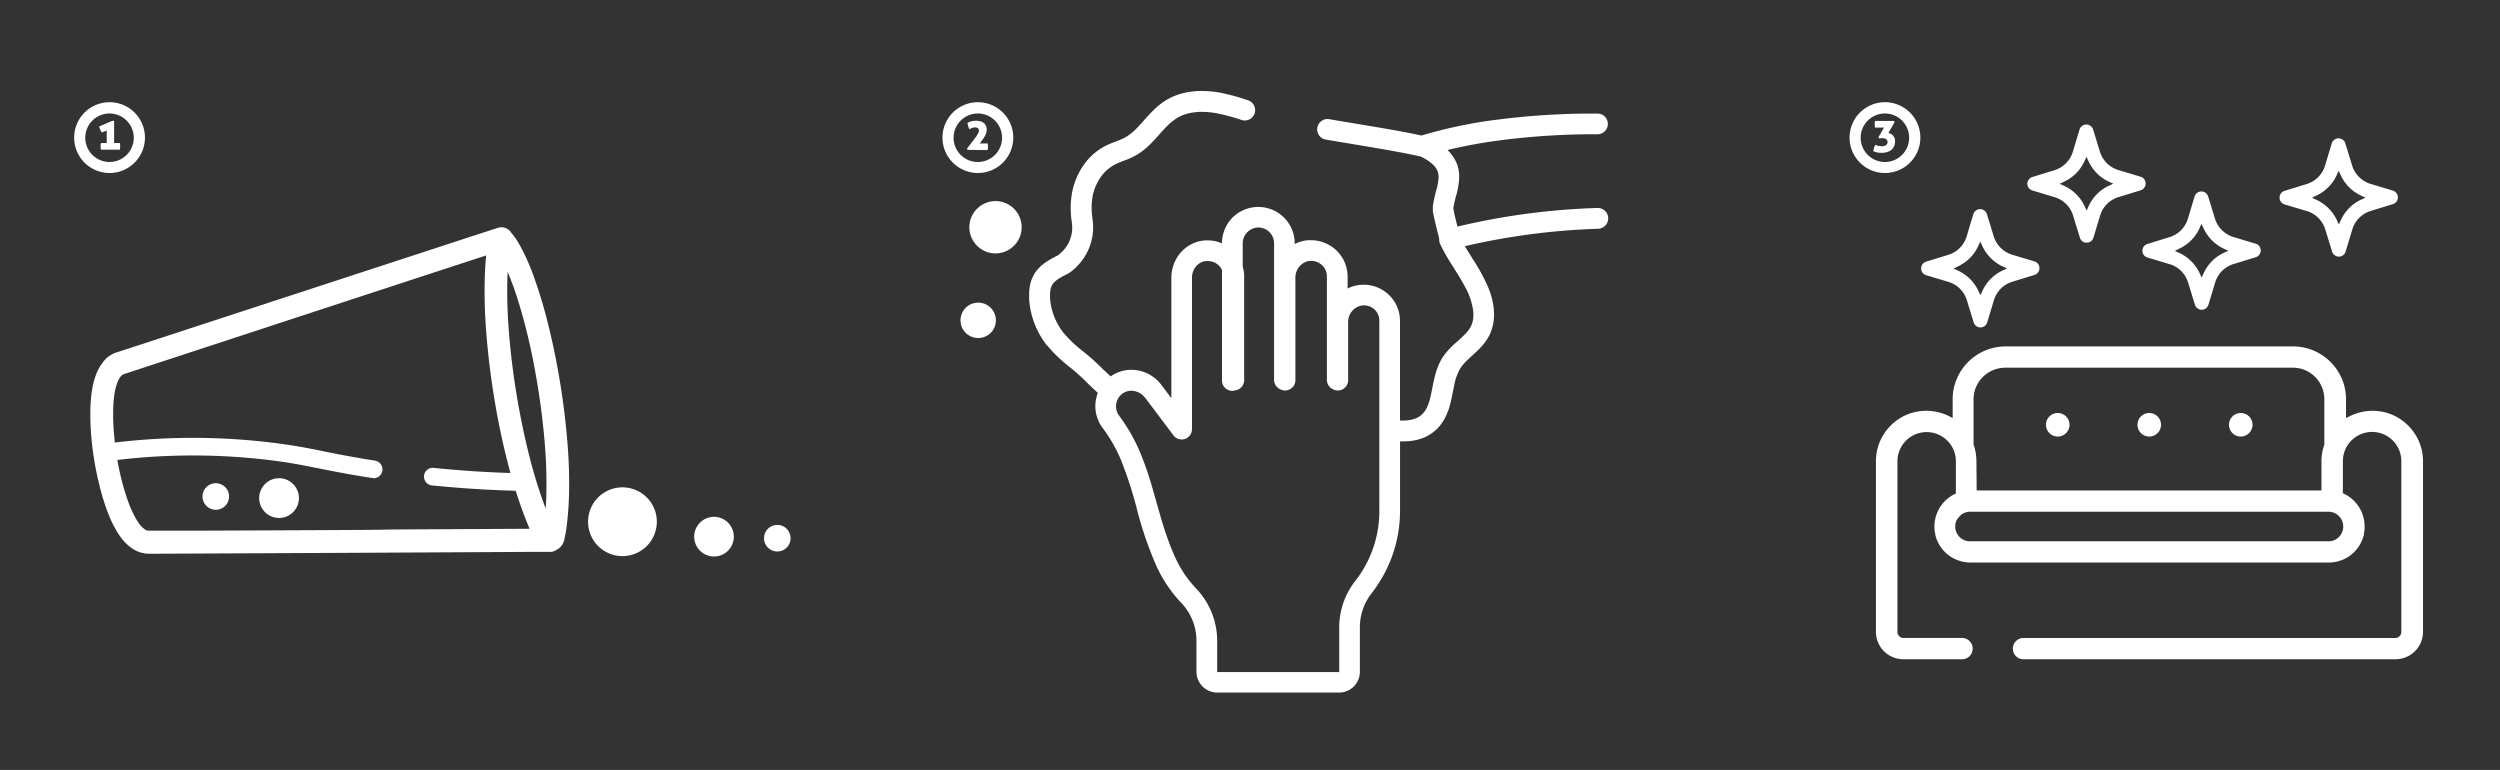 <svg id="Warstwa_1" data-name="Warstwa 1" xmlns="http://www.w3.org/2000/svg" viewBox="0 0 565 174"><rect x="0" y="0" width="565" height="174" fill="#333333" stroke="none"/><defs><style>.cls-1{fill:#fff;}</style></defs><path class="cls-1" d="M67.5,111.86A4.49,4.49,0,1,0,63.78,117a4.49,4.49,0,0,0,3.72-5.14Z"/><path class="cls-1" d="M115.89,64.37a106,106,0,0,1,3.18,10.72c1,4,1.83,8.24,2.53,12.63s1.22,8.73,1.54,12.8a104.59,104.59,0,0,1,.33,11.18c0,1.16-.09,2.23-.16,3.21a109.73,109.73,0,0,1-3.67-11.8c-1.15-4.53-2.17-9.47-3-14.59s-1.39-10.13-1.72-14.79a108.45,108.45,0,0,1-.2-12.32c.37.87.76,1.85,1.16,3Zm-32.2,55.38L73,119.81l-27.42.12-8.74,0-3.19,0-.16,0a1.3,1.3,0,0,1-.4-.1,2.54,2.54,0,0,1-.48-.28,5.85,5.85,0,0,1-1.11-1.12,13.44,13.44,0,0,1-1-1.62,25.2,25.2,0,0,1-1.63-3.72,55.58,55.58,0,0,1-1.72-6c-.41-1.83-.67-3.35-.79-4.1s-.34-2.24-.52-4.09c-.14-1.4-.24-3-.27-4.59,0-1.21,0-2.43.1-3.58.08-.87.19-1.69.33-2.43a14.42,14.42,0,0,1,.4-1.52,5.87,5.87,0,0,1,.76-1.55,2.45,2.45,0,0,1,.37-.4,1.21,1.21,0,0,1,.33-.21l.14-.07L79.65,67.61l4.9-1.6,18.57-6.08,6.75-2.2c-.1,1-.17,2-.23,3h0a109.84,109.84,0,0,0,.18,13.33c.34,4.83.93,10,1.77,15.25s1.89,10.34,3.09,15a109.34,109.34,0,0,0,4,12.72c.34.86.68,1.68,1,2.47l-30.38.16Zm29-68.3-.31.09-1,.32-5.55,1.8-79.51,26-.07,0a3.65,3.65,0,0,0-.54.23h0a6.72,6.72,0,0,0-1.58,1A7.9,7.9,0,0,0,23,82.23,10.5,10.5,0,0,0,21.58,85a17.38,17.38,0,0,0-.69,2.62,31.14,31.14,0,0,0-.46,4.86,57.14,57.14,0,0,0,.27,6.88c.19,2,.43,3.64.57,4.47s.4,2.42.85,4.37c.33,1.47.75,3.14,1.28,4.84.4,1.28.86,2.58,1.39,3.84a24.68,24.68,0,0,0,1.34,2.73,16.19,16.19,0,0,0,1.21,1.87,10.6,10.6,0,0,0,2.34,2.34,7.11,7.11,0,0,0,1.51.83,6.2,6.2,0,0,0,1.73.44h0a3.68,3.68,0,0,0,.58.06h.09l45.24-.21,31.17-.16,10.34-.06,2.93,0h1.25a2.49,2.49,0,0,0,1.31-.49,3.1,3.1,0,0,0,.65-.44,3.35,3.35,0,0,0,.65-.79,3.23,3.23,0,0,0,.39-1h0a32.81,32.81,0,0,0,.67-4.12c.19-1.68.34-3.67.41-6a111.76,111.76,0,0,0-.35-11.72c-.33-4.22-.86-8.68-1.59-13.21s-1.61-8.93-2.62-13a108.19,108.19,0,0,0-3.33-11.24,48.9,48.9,0,0,0-3.13-7.11,21.35,21.35,0,0,0-1.3-2.07c-.2-.28-.39-.52-.58-.74l-.15-.17A2.56,2.56,0,0,0,113,51.39h0l-.12,0-.17,0Z"/><path class="cls-1" d="M51.73,111.72a3,3,0,1,0-2.49,3.45,3,3,0,0,0,2.49-3.45Z"/><path class="cls-1" d="M156.94,122a4.48,4.48,0,1,0,3.72-5.14,4.49,4.49,0,0,0-3.72,5.14Z"/><path class="cls-1" d="M133,119.14a7.77,7.77,0,1,0,6.44-8.9,7.76,7.76,0,0,0-6.44,8.9Z"/><path class="cls-1" d="M172.71,122.12a3,3,0,1,0,2.49-3.45,3,3,0,0,0-2.49,3.45Z"/><path class="cls-1" d="M117.79,110.94h-.05c-6.64-.14-13.42-.56-20.14-1.24a2,2,0,0,1-1.77-2.18A2,2,0,0,1,98,105.74c6.61.68,13.28,1.09,19.82,1.22a2,2,0,0,1,0,4Z"/><path class="cls-1" d="M84.23,108a1.63,1.63,0,0,1-.31,0l-2.31-.37c-4-.66-6.81-1.23-9.4-1.74-3-.6-5.51-1.11-9-1.61a143.91,143.91,0,0,0-39.23,0,2,2,0,0,1-.52-3.94,147.42,147.42,0,0,1,40.31,0c3.64.52,6.24,1,9.26,1.64,2.55.51,5.36,1.07,9.27,1.73l2.28.37a2,2,0,0,1-.31,4Z"/><path class="cls-1" d="M24.76,39.1a8,8,0,1,1,8-8A8,8,0,0,1,24.76,39.1Zm0-13.45a5.48,5.48,0,1,0,5.47,5.47A5.48,5.48,0,0,0,24.76,25.65Z"/><path class="cls-1" d="M23,29.94a2,2,0,0,1-.18-.3,3.78,3.78,0,0,1-.17-.35c-.05-.12-.1-.24-.14-.36a2.37,2.37,0,0,1-.09-.36l2.93-1.25h.44v5h1.28a3.32,3.32,0,0,1,.09.74,3.35,3.35,0,0,1-.09.76H22.82a3.35,3.35,0,0,1-.09-.76,3.32,3.32,0,0,1,.09-.74h1.3V29.52Z"/><path class="cls-1" d="M258.73,89.78h0l6.46,8.6a2.33,2.33,0,0,0,4.2-1.4V62.71a3.93,3.93,0,0,1,.91-2.5A3.44,3.44,0,0,1,272.48,59h.06l.17,0h.23a3.56,3.56,0,0,1,2.52,1,3.71,3.71,0,0,1,.71,1V86a2.33,2.33,0,0,0,2.33,2.33,2.2,2.2,0,0,0,.68-.11,2.32,2.32,0,0,0,2-2.3h0V62.51a8.09,8.09,0,0,0-.33-2.27V55a3.54,3.54,0,0,1,.72-2.14A3.59,3.59,0,0,1,283,51.72a3.44,3.44,0,0,1,1.44-.31A3.57,3.57,0,0,1,287.94,55v30.9A2.35,2.35,0,0,0,289.38,88a2.38,2.38,0,0,0,1,.25A2.33,2.33,0,0,0,292.76,86V62.71a3.83,3.83,0,0,1,1-2.58,3.41,3.41,0,0,1,1.05-.81,3.21,3.21,0,0,1,1.27-.36h.24a3.47,3.47,0,0,1,1.61.38,3.51,3.51,0,0,1,1.95,3.17V85.87A2.35,2.35,0,0,0,301.29,88a2.46,2.46,0,0,0,1,.25A2.33,2.33,0,0,0,304.68,86V72.74a3.6,3.6,0,0,1,.28-1.42,3.83,3.83,0,0,1,1.32-1.67,3.39,3.39,0,0,1,1.94-.64h0a3.62,3.62,0,0,1,2.51,1,3.55,3.55,0,0,1,1,2.51v42.82A25.59,25.59,0,0,1,307.24,130h0c-.27.4-.57.8-.87,1.19h0a17.16,17.16,0,0,0-3.71,10.54v10.16H275.08v-7.11A17.1,17.1,0,0,0,270.32,133a25.56,25.56,0,0,1-4.68-6.93h0c-2.44-5.32-3.69-10.65-5.26-16a68.69,68.69,0,0,0-2.84-8.11,39.2,39.2,0,0,0-4.61-8h0a3.51,3.51,0,0,1-.71-2.12,3.59,3.59,0,0,1,.41-1.67,3.54,3.54,0,0,1,1.21-1.32,3.37,3.37,0,0,1,1.83-.54,3.87,3.87,0,0,1,3.06,1.55Zm64.32-58.66Zm-86.4,46.94a32.13,32.13,0,0,0,4.83,4.68,48.39,48.39,0,0,1,4.45,4l.11.12,2.07,1.93a8.37,8.37,0,0,0-.56,3,8.13,8.13,0,0,0,1.65,4.93h0a34.14,34.14,0,0,1,4.07,7.06A90.12,90.12,0,0,1,257,115.29,83.11,83.11,0,0,0,261.39,128h0a30.42,30.42,0,0,0,5.53,8.2,12.4,12.4,0,0,1,3.48,8.52v7.11a4.71,4.71,0,0,0,4.7,4.69h27.54a4.69,4.69,0,0,0,4.69-4.69V141.67a12.51,12.51,0,0,1,2.72-7.67h0c.35-.45.7-.92,1-1.39h0a30.23,30.23,0,0,0,5.36-17.23V99.75c.27,0,.53,0,.79,0a12.72,12.72,0,0,0,3.78-.55,9.55,9.55,0,0,0,3.5-2,9.2,9.2,0,0,0,1.53-1.8A13.17,13.17,0,0,0,327.56,92c.51-1.73.76-3.42,1.09-4.92A12.17,12.17,0,0,1,330,83.29a9.7,9.7,0,0,1,1.29-1.57c.78-.8,1.77-1.63,2.77-2.62a15.88,15.88,0,0,0,1.48-1.65,10.93,10.93,0,0,0,1.24-2.06h0a10.64,10.64,0,0,0,.87-4.33,13,13,0,0,0-.12-1.78h0a17.64,17.64,0,0,0-1.35-4.69,43.06,43.06,0,0,0-3.35-6.07c-.61-1-1.22-1.94-1.78-2.88a154.25,154.25,0,0,1,30.15-3.94A2.34,2.34,0,0,0,361,47a156.78,156.78,0,0,0-31.61,4.21c-.16-.62-.32-1.27-.47-1.89s-.28-1.18-.36-1.63c0-.22-.08-.41-.1-.55s0-.07,0-.1a25.93,25.93,0,0,1,.69-3.06,16.22,16.22,0,0,0,.63-4,8.31,8.31,0,0,0-.35-2.46h0a7.93,7.93,0,0,0-1.14-2.27,9.41,9.41,0,0,0-1.15-1.35,112.12,112.12,0,0,1,11.51-2.14,166.3,166.3,0,0,1,22.23-1.42,2.34,2.34,0,1,0,0-4.67A169.43,169.43,0,0,0,338,27.09a105,105,0,0,0-16.75,3.54c-2.64-.58-5.78-1.15-9.14-1.73-3.74-.64-7.76-1.28-11.61-1.95a2.34,2.34,0,1,0-.79,4.61h0c3.89.66,7.9,1.31,11.61,1.95s7.12,1.26,9.75,1.87h0A11.13,11.13,0,0,1,323.63,37a4.92,4.92,0,0,1,.86.93,3.54,3.54,0,0,1,.48,1,3.73,3.73,0,0,1,.15,1.09,12.52,12.52,0,0,1-.49,2.88,27.28,27.28,0,0,0-.81,3.78h0v0h0c0,.16,0,.27,0,.36s0,.36,0,.51c0,.3.08.58.14.89.1.54.23,1.15.39,1.78.22,1,.48,2,.68,2.77.09.37.17.7.24,1a2.24,2.24,0,0,0,.22,1.19,38.58,38.58,0,0,0,2.21,4c1.19,1.92,2.39,3.74,3.34,5.53a15.63,15.63,0,0,1,1.86,5.26,7.65,7.65,0,0,1,.09,1.16,5.94,5.94,0,0,1-.47,2.42,6.13,6.13,0,0,1-1,1.52A29.18,29.18,0,0,1,329,77.48,17.16,17.16,0,0,0,326,80.8a14.82,14.82,0,0,0-1.66,4c-.52,2-.78,3.9-1.2,5.46a10.51,10.51,0,0,1-.74,2,5.08,5.08,0,0,1-1.08,1.44,4.6,4.6,0,0,1-1.78,1,7.63,7.63,0,0,1-2.35.34c-.26,0-.52,0-.79,0V72.56a8.13,8.13,0,0,0-2.4-5.81,8.23,8.23,0,0,0-5.63-2.4h-.19A8,8,0,0,0,305,65a4.49,4.49,0,0,0-.44.21V62.51A8.23,8.23,0,0,0,300,55.17h0a8.33,8.33,0,0,0-3.72-.89l-.54,0a8,8,0,0,0-3.08.84l-.06,0V55a8.19,8.19,0,0,0-2.41-5.82h0a8.23,8.23,0,0,0-5.82-2.41,8.34,8.34,0,0,0-3.35.71h0A8.21,8.21,0,0,0,277.83,50h0A8.23,8.23,0,0,0,276.17,55a8.12,8.12,0,0,0-3.23-.67l-.55,0h0l-.51.05h-.06a8.11,8.11,0,0,0-5.09,2.83,8.62,8.62,0,0,0-2,5.51V90l-2.25-3h0a8.51,8.51,0,0,0-6.8-3.42,8,8,0,0,0-4.39,1.3h0a3.15,3.15,0,0,0-.27.19l-1.74-1.61a50.46,50.46,0,0,0-4.81-4.29,29,29,0,0,1-4.16-4,14.37,14.37,0,0,1-3-7.8c0-.25,0-.5,0-.74a5.7,5.7,0,0,1,.11-1.22,3.2,3.2,0,0,1,.32-.92,3,3,0,0,1,.47-.65,6.5,6.5,0,0,1,1.19-.94c.5-.31,1.08-.61,1.69-.91h0a7,7,0,0,0,1.22-.8c.37-.3.73-.63,1.09-1a12.51,12.51,0,0,0,3.51-10.7h0a16.43,16.43,0,0,1-.2-2.51A14.41,14.41,0,0,1,247,44a11.37,11.37,0,0,1,1.78-4,8.9,8.9,0,0,1,3.12-2.78h0a21.34,21.34,0,0,1,2-.86,19.41,19.41,0,0,0,2.58-1.12,14.85,14.85,0,0,0,3-2.2c1.3-1.21,2.36-2.49,3.39-3.61a15.28,15.28,0,0,1,3.06-2.71h0a9,9,0,0,1,2.65-1.09,12.7,12.7,0,0,1,3.06-.35,19.52,19.52,0,0,1,3.55.36h0a48.82,48.82,0,0,1,5.53,1.51,2.34,2.34,0,0,0,1.43-4.45A50.18,50.18,0,0,0,276.06,21h0a24,24,0,0,0-4.44-.44,17.45,17.45,0,0,0-4.17.48,13.53,13.53,0,0,0-4,1.66A16.51,16.51,0,0,0,260.59,25c-1.24,1.23-2.28,2.49-3.3,3.57a12.69,12.69,0,0,1-3.05,2.52h0a17.21,17.21,0,0,1-2,.87,22.09,22.09,0,0,0-2.54,1.08h0a13.57,13.57,0,0,0-4.78,4.23A16.1,16.1,0,0,0,242.4,43h0a18.32,18.32,0,0,0-.42,4,22.78,22.78,0,0,0,.24,3.21h0a6.94,6.94,0,0,1,.1,1.2,7.58,7.58,0,0,1-2.26,5.45h0c-.28.27-.54.5-.74.67l-.26.19-.07.05h0a17.92,17.92,0,0,0-2.84,1.64,8.74,8.74,0,0,0-1.4,1.22,7.34,7.34,0,0,0-1.18,1.62,8.1,8.1,0,0,0-.79,2.22,10.63,10.63,0,0,0-.19,2.14c0,.37,0,.73,0,1.09a19.05,19.05,0,0,0,4,10.35Z"/><path class="cls-1" d="M219.15,52.3a5.91,5.91,0,1,0,4.91-6.78,5.92,5.92,0,0,0-4.91,6.78Z"/><path class="cls-1" d="M217.12,73a4,4,0,1,0,3.28-4.55A4,4,0,0,0,217.12,73Z"/><path class="cls-1" d="M221,39.1a8,8,0,1,1,8-8A8,8,0,0,1,221,39.1Zm0-13.45a5.48,5.48,0,1,0,5.47,5.47A5.48,5.48,0,0,0,221,25.65Z"/><path class="cls-1" d="M218.67,33.87l-.12-.29,1.78-2.34a7.15,7.15,0,0,0,.68-1,1.68,1.68,0,0,0,.23-.77.61.61,0,0,0-.23-.49.94.94,0,0,0-.62-.19,1.87,1.87,0,0,0-.71.14,4.66,4.66,0,0,0-.59.28,6.15,6.15,0,0,1-.28-.71,2.62,2.62,0,0,1-.14-.74,3.41,3.41,0,0,1,.83-.33,4.16,4.16,0,0,1,1.11-.14,3.64,3.64,0,0,1,.95.12,2,2,0,0,1,.75.37,1.64,1.64,0,0,1,.5.61,2,2,0,0,1,.18.88,2.56,2.56,0,0,1-.09.69,3.47,3.47,0,0,1-.23.61,6,6,0,0,1-.31.55l-.35.5-.57.8h1.75a3.53,3.53,0,0,1,.09.73,3.72,3.72,0,0,1-.09.77Z"/><path class="cls-1" d="M457.16,147.48a.91.91,0,0,1,0-1.81h84.15a2.92,2.92,0,0,0,.83-.12,2.53,2.53,0,0,0,.73-.33,3,3,0,0,0,1.1-1.3,2.79,2.79,0,0,0,.23-1.13V104.25a7.8,7.8,0,0,0-.37-2.42,7.67,7.67,0,0,0-1-2.12,8.12,8.12,0,0,0-10.24-2.77,8.27,8.27,0,0,0-2.74,2.17,8,8,0,0,0-1.35,2.37,7.81,7.81,0,0,0-.49,2.77v8.2l1.14.54a3.55,3.55,0,0,1,.43.23,6.56,6.56,0,0,1,2.32,2.24l.08.13a6.51,6.51,0,0,1,.92,3.38,6.73,6.73,0,0,1-.12,1.29l0,.17a6.66,6.66,0,0,1-6.48,5.19h-81a6.63,6.63,0,0,1-3.27-.86,6.78,6.78,0,0,1-2.37-2.27,6.51,6.51,0,0,1-.83-2l0-.09a7,7,0,0,1-.16-1.45,6.63,6.63,0,0,1,1.95-4.69,6.52,6.52,0,0,1,1.78-1.28l1.12-.55v-8.2a8,8,0,0,0-.49-2.78,8.13,8.13,0,0,0-1.34-2.36A8.32,8.32,0,0,0,438.89,97a7.93,7.93,0,0,0-3.52-.81,8.09,8.09,0,0,0-2.41.37,8.2,8.2,0,0,0-2.13,1,8.11,8.11,0,0,0-2.93,3.57,8,8,0,0,0-.64,3.15v38.54a2.76,2.76,0,0,0,.15.91,2.5,2.5,0,0,0,.33.69,3,3,0,0,0,1.3,1.06,2.78,2.78,0,0,0,1.11.22h13.36a.91.91,0,0,1,0,1.81H430.15a4.71,4.71,0,0,1-1.4-.22,4.36,4.36,0,0,1-1.23-.59,4.66,4.66,0,0,1-1.69-2.06,4.74,4.74,0,0,1-.37-1.82V104.25a9.9,9.9,0,0,1,6.05-9.13,9.79,9.79,0,0,1,3.86-.78,10,10,0,0,1,4.3,1L442.82,97V91.23l0-.36c0-.22,0-.42,0-.63a10.43,10.43,0,0,1,.47-3.09,10.26,10.26,0,0,1,1.31-2.73,10.46,10.46,0,0,1,4.61-3.79,10.32,10.32,0,0,1,4.07-.83h65a10.64,10.64,0,0,1,3.13.47,10.82,10.82,0,0,1,2.74,1.32,10.49,10.49,0,0,1,3.79,4.6,10.25,10.25,0,0,1,.82,4v.21l0,0v.67c0,.1,0,.22,0,.35V97l3.15-1.63a10,10,0,0,1,4.31-1,9.75,9.75,0,0,1,2.94.45A9.65,9.65,0,0,1,541.63,96a9.92,9.92,0,0,1,3.59,4.36,9.79,9.79,0,0,1,.78,3.86v38.54a4.59,4.59,0,0,1-.21,1.39,4.73,4.73,0,0,1-4.48,3.3Zm-16.11-30.89a4.74,4.74,0,0,0-.63,2.38,4.68,4.68,0,0,0,.12,1.07,4.86,4.86,0,0,0,3.09,3.49,4.71,4.71,0,0,0,1.64.28h81a4.75,4.75,0,0,0,3.43-1.42A4.75,4.75,0,0,0,531,120a4.54,4.54,0,0,0,.11-1.06,4.73,4.73,0,0,0-.68-2.47,4.81,4.81,0,0,0-4.16-2.37h-81a4.82,4.82,0,0,0-3.43,1.42,5.14,5.14,0,0,0-.73.94Zm12.2-35a8.35,8.35,0,0,0-2.59.4,8.65,8.65,0,0,0-6.09,8.24c0,.18,0,.36,0,.53v.33s0,.83,0,1.13c0,.63,0,1.43,0,2.3v3.22c0,1,0,1.88,0,2.41v.47l.12.32a10,10,0,0,1,.56,3.3v8.08h80.92v-8.08a10,10,0,0,1,.56-3.3l.13-.36v-.39c0-.09,0-1.81,0-1.81,0-1.15,0-2.57,0-3.86,0-.71,0-1.37,0-1.93V91.33c0-.06,0-.32,0-.39l0-.27c0-.14,0-.29,0-.43a8.38,8.38,0,0,0-1.48-4.81,8.65,8.65,0,0,0-7.2-3.83Z"/><path class="cls-1" d="M541.31,149H457.16a2.41,2.41,0,0,1,0-4.81h84.15a1.45,1.45,0,0,0,.41-.06,1.09,1.09,0,0,0,.36-.17,1.39,1.39,0,0,0,.51-.61,1.41,1.41,0,0,0,.11-.54V104.25a6.39,6.39,0,0,0-.3-2,6.65,6.65,0,0,0-3.74-4.12,6.66,6.66,0,0,0-5.44.14,6.58,6.58,0,0,0-2.23,1.76,6.64,6.64,0,0,0-1.1,1.93,6.41,6.41,0,0,0-.4,2.26v7.25l.28.14a4.92,4.92,0,0,1,.56.29,8.19,8.19,0,0,1,2.82,2.73l.11.17a8.26,8.26,0,0,1,1,5.72l0,.22a8.15,8.15,0,0,1-2.19,4,7.79,7.79,0,0,1-2.58,1.74,8.22,8.22,0,0,1-3.18.65h-81a8.15,8.15,0,0,1-7.93-6.27l0-.1a8.15,8.15,0,0,1,2.18-7.53,8.35,8.35,0,0,1,2.19-1.57l.28-.13v-7.27a6.5,6.5,0,0,0-.4-2.27,6.66,6.66,0,0,0-1.09-1.92,6.81,6.81,0,0,0-2.24-1.76,6.65,6.65,0,0,0-4.84-.36,6.57,6.57,0,0,0-1.73.83,6.62,6.62,0,0,0-2.91,5.48v38.54a1.16,1.16,0,0,0,.07.42,1.2,1.2,0,0,0,.16.35,1.46,1.46,0,0,0,.62.51,1.4,1.4,0,0,0,.54.1h13.36a2.41,2.41,0,0,1,0,4.81H430.15a6.43,6.43,0,0,1-1.85-.28,6.91,6.91,0,0,1-1.62-.78,6.29,6.29,0,0,1-2.23-2.72,6.18,6.18,0,0,1-.49-2.41V104.25a11.37,11.37,0,0,1,.51-3.39,11.15,11.15,0,0,1,1.44-3,11.37,11.37,0,0,1,5-4.13,11.55,11.55,0,0,1,9.39.23l1,.51,0-3.54c0-.21,0-.46,0-.7a11.62,11.62,0,0,1,.54-3.53,12,12,0,0,1,11.42-8.41h65a12,12,0,0,1,11,7.31,11.69,11.69,0,0,1,.94,4.63l0,1h-.53l.53,0c0,.07,0,.16,0,.26v3l1-.5a11.57,11.57,0,0,1,8.39-.64,11.47,11.47,0,0,1,7.11,6.46,11.22,11.22,0,0,1,.9,4.44v38.54a6,6,0,0,1-.28,1.84,5.92,5.92,0,0,1-.78,1.62,6.19,6.19,0,0,1-5.13,2.73Zm-99-31.64a3.31,3.31,0,0,0-.43,1.63,3.06,3.06,0,0,0,.09.74,3.36,3.36,0,0,0,.75,1.48,3.45,3.45,0,0,0,1.37.93,3.33,3.33,0,0,0,1.14.19h81a3.21,3.21,0,0,0,1.3-.26,3.06,3.06,0,0,0,1.07-.72,3.25,3.25,0,0,0,.89-1.62,3,3,0,0,0,.08-.74,3.33,3.33,0,0,0-.46-1.7,3.5,3.5,0,0,0-1.2-1.19,3.35,3.35,0,0,0-1.68-.45h-81a3.23,3.23,0,0,0-1.31.27,3.1,3.1,0,0,0-1,.71,3.18,3.18,0,0,0-.51.65Zm4.42-6.51h77.92v-6.58a11.41,11.41,0,0,1,.65-3.8l0-.09v-.09c0-.1,0-1.87,0-1.87,0-1.15,0-2.58,0-3.87,0-.71,0-1.38,0-1.94V91.32c0-.11,0-.31,0-.38l0-.37c0-.08,0-.2,0-.33A7.16,7.16,0,0,0,521,83.67a7,7,0,0,0-2.8-.57h-65a6.94,6.94,0,0,0-2.14.33,7.22,7.22,0,0,0-1.88.9,7.12,7.12,0,0,0-3.16,5.91c0,.15,0,.29,0,.44l0,.34c0,.07,0,.9,0,1.21,0,.62,0,1.43,0,2.3v3.23c0,1,0,1.89,0,2.42v.19l0,.08a11.41,11.41,0,0,1,.65,3.8Z"/><path class="cls-1" d="M465.05,97.16A1.16,1.16,0,1,1,466.21,96,1.16,1.16,0,0,1,465.05,97.16Z"/><path class="cls-1" d="M465.05,98.66A2.66,2.66,0,1,1,467.71,96,2.66,2.66,0,0,1,465.05,98.66Zm0-3a.35.35,0,1,0,.34.34A.34.34,0,0,0,465.05,95.66Z"/><path class="cls-1" d="M485.73,97.16A1.16,1.16,0,1,1,486.89,96,1.16,1.16,0,0,1,485.73,97.16Z"/><path class="cls-1" d="M485.73,98.66A2.66,2.66,0,1,1,488.39,96,2.66,2.66,0,0,1,485.73,98.66Zm0-3a.35.35,0,1,0,.34.34A.34.34,0,0,0,485.73,95.66Z"/><path class="cls-1" d="M506.41,97.16A1.16,1.16,0,1,1,507.57,96,1.16,1.16,0,0,1,506.41,97.16Z"/><path class="cls-1" d="M506.41,98.66A2.66,2.66,0,1,1,509.07,96,2.67,2.67,0,0,1,506.41,98.66Zm0-3a.35.35,0,0,0,0,.69.35.35,0,0,0,0-.69Z"/><path class="cls-1" d="M471.59,53.35a.1.1,0,0,1-.1-.08l-1.54-5a7.77,7.77,0,0,0-5.18-5.15l-5-1.49a.12.12,0,0,1-.08-.11.11.11,0,0,1,.07-.1l5-1.54a7.7,7.7,0,0,0,5.15-5.19l1.5-5c0-.06.05-.08.1-.08a.12.12,0,0,1,.11.07l1.53,5a7.72,7.72,0,0,0,5.19,5.15l5,1.5a.13.13,0,0,1,.08.1.12.12,0,0,1-.08.11l-5,1.53a7.79,7.79,0,0,0-5.15,5.18l-1.5,5a.11.11,0,0,1-.1.08Zm-1.88-17.54a8,8,0,0,1-3.86,3.88l-3.92,1.83,3.93,1.81a7.94,7.94,0,0,1,3.89,3.86l1.84,3.9,1.79-3.92a7.94,7.94,0,0,1,3.86-3.89l3.89-1.82-3.91-1.8a8,8,0,0,1-3.89-3.87l-1.83-3.9Z"/><path class="cls-1" d="M471.59,54.85h0a1.6,1.6,0,0,1-1.54-1.15l-1.54-5a6.23,6.23,0,0,0-4.18-4.15l-5-1.5a1.59,1.59,0,0,1-1.15-1.54A1.61,1.61,0,0,1,459.32,40l5-1.54a6.25,6.25,0,0,0,4.15-4.18l1.5-5a1.61,1.61,0,0,1,3.08,0l1.53,5a6.28,6.28,0,0,0,4.19,4.16l5,1.5a1.6,1.6,0,0,1,0,3.07l-5,1.54a6.23,6.23,0,0,0-4.15,4.18l-1.51,5A1.59,1.59,0,0,1,471.59,54.85Zm-1.34-2h0Zm2.66,0v0Zm-7.41-11.3,1,.45a9.5,9.5,0,0,1,4.62,4.59l.46,1,.45-1a9.44,9.44,0,0,1,4.58-4.62l1-.45-1-.45A9.54,9.54,0,0,1,472,36.43l-.46-1-.45,1a9.38,9.38,0,0,1-4.59,4.62Zm-5.29,1.35h0Z"/><path class="cls-1" d="M497.59,68.5a.1.1,0,0,1-.1-.08l-1.54-5a7.77,7.77,0,0,0-5.18-5.15l-5-1.49a.12.12,0,0,1-.08-.11.11.11,0,0,1,.07-.1l5-1.54a7.7,7.7,0,0,0,5.15-5.19l1.5-5a.1.1,0,0,1,.1-.07.12.12,0,0,1,.11.07l1.53,5A7.72,7.72,0,0,0,504.33,55l5,1.5a.13.13,0,0,1,.08.1.12.12,0,0,1-.08.11l-5,1.53a7.79,7.79,0,0,0-5.15,5.18l-1.5,5a.11.11,0,0,1-.1.08ZM495.71,51a8,8,0,0,1-3.86,3.88l-3.92,1.83,3.93,1.81a7.94,7.94,0,0,1,3.89,3.86l1.84,3.9,1.79-3.92a7.94,7.94,0,0,1,3.86-3.89l3.89-1.82-3.91-1.8a8,8,0,0,1-3.89-3.87L497.5,47Z"/><path class="cls-1" d="M497.59,70h0a1.6,1.6,0,0,1-1.54-1.15l-1.54-5a6.23,6.23,0,0,0-4.18-4.15l-5-1.5a1.59,1.59,0,0,1-1.15-1.54,1.61,1.61,0,0,1,1.14-1.53l5-1.54a6.25,6.25,0,0,0,4.15-4.18l1.5-5a1.61,1.61,0,0,1,3.08,0l1.53,5a6.28,6.28,0,0,0,4.19,4.16l5,1.5a1.6,1.6,0,0,1,0,3.07l-5,1.54a6.23,6.23,0,0,0-4.15,4.18l-1.51,5A1.6,1.6,0,0,1,497.59,70Zm-1.34-2h0Zm2.66,0v0Zm-7.41-11.3,1,.45a9.5,9.5,0,0,1,4.62,4.59l.46,1,.45-1a9.44,9.44,0,0,1,4.58-4.62l1-.45-1-.45A9.54,9.54,0,0,1,498,51.58l-.46-1-.45,1a9.38,9.38,0,0,1-4.59,4.62ZM486.21,58h0Z"/><path class="cls-1" d="M528.59,56.5a.1.1,0,0,1-.1-.08l-1.54-5a7.77,7.77,0,0,0-5.18-5.15l-5-1.49a.12.12,0,0,1-.08-.11.11.11,0,0,1,.07-.1l5-1.54a7.7,7.7,0,0,0,5.15-5.19l1.5-5a.1.1,0,0,1,.1-.07.12.12,0,0,1,.11.07l1.53,5A7.72,7.72,0,0,0,535.33,43l5,1.5a.13.13,0,0,1,.08.1.12.12,0,0,1-.08.11l-5,1.53a7.79,7.79,0,0,0-5.15,5.18l-1.5,5a.11.11,0,0,1-.1.08ZM526.71,39a8,8,0,0,1-3.86,3.88l-3.92,1.83,3.93,1.81a7.94,7.94,0,0,1,3.89,3.86l1.84,3.9,1.79-3.92a7.94,7.94,0,0,1,3.86-3.89l3.89-1.82-3.91-1.8a8,8,0,0,1-3.89-3.87L528.5,35Z"/><path class="cls-1" d="M528.59,58h0a1.6,1.6,0,0,1-1.54-1.15l-1.54-5a6.23,6.23,0,0,0-4.18-4.15l-5-1.5a1.59,1.59,0,0,1-1.15-1.54,1.61,1.61,0,0,1,1.14-1.53l5-1.54a6.25,6.25,0,0,0,4.15-4.18l1.5-5a1.61,1.61,0,0,1,3.08,0l1.53,5a6.28,6.28,0,0,0,4.19,4.16l5,1.5a1.6,1.6,0,0,1,0,3.07l-5,1.54a6.23,6.23,0,0,0-4.15,4.18l-1.51,5A1.6,1.6,0,0,1,528.59,58Zm-1.34-2h0Zm2.66,0v0Zm-7.41-11.3,1,.45a9.5,9.5,0,0,1,4.62,4.59l.46,1,.45-1a9.44,9.44,0,0,1,4.58-4.62l1-.45-1-.45A9.54,9.54,0,0,1,529,39.58l-.46-1-.45,1a9.38,9.38,0,0,1-4.59,4.62ZM517.21,46h0Z"/><path class="cls-1" d="M447.59,72.5a.1.1,0,0,1-.1-.08l-1.54-5a7.77,7.77,0,0,0-5.18-5.15l-5-1.49a.12.12,0,0,1-.08-.11.11.11,0,0,1,.07-.1l5-1.54a7.7,7.7,0,0,0,5.15-5.19l1.5-5a.1.1,0,0,1,.1-.07.12.12,0,0,1,.11.07l1.53,5A7.72,7.72,0,0,0,454.33,59l5,1.5a.13.13,0,0,1,.08.1.12.12,0,0,1-.08.11l-5,1.53a7.79,7.79,0,0,0-5.15,5.18l-1.5,5a.11.11,0,0,1-.1.08ZM445.71,55a8,8,0,0,1-3.86,3.88l-3.92,1.83,3.93,1.81a7.94,7.94,0,0,1,3.89,3.86l1.84,3.9,1.79-3.92a7.94,7.94,0,0,1,3.86-3.89l3.89-1.82-3.91-1.8a8,8,0,0,1-3.89-3.87L447.5,51Z"/><path class="cls-1" d="M447.59,74h0a1.6,1.6,0,0,1-1.54-1.15l-1.54-5a6.23,6.23,0,0,0-4.18-4.15l-5-1.5a1.59,1.59,0,0,1-1.15-1.54,1.61,1.61,0,0,1,1.14-1.53l5-1.54a6.25,6.25,0,0,0,4.15-4.18l1.5-5a1.61,1.61,0,0,1,3.08,0l1.53,5a6.28,6.28,0,0,0,4.19,4.16l5,1.5a1.6,1.6,0,0,1,0,3.07l-5,1.54a6.23,6.23,0,0,0-4.15,4.18l-1.51,5A1.6,1.6,0,0,1,447.59,74Zm-1.34-2h0Zm2.66,0v0Zm-7.41-11.3,1,.45a9.5,9.5,0,0,1,4.62,4.59l.46,1,.45-1a9.44,9.44,0,0,1,4.58-4.62l1-.45-1-.45A9.54,9.54,0,0,1,448,55.58l-.46-1-.45,1a9.38,9.38,0,0,1-4.59,4.62ZM436.21,62h0Z"/><path class="cls-1" d="M426,39.1a8,8,0,1,1,8-8A8,8,0,0,1,426,39.1Zm0-13.45a5.48,5.48,0,1,0,5.47,5.47A5.48,5.48,0,0,0,426,25.65Z"/><path class="cls-1" d="M423.77,28.84a3.21,3.21,0,0,1,0-1.51H428l.18.28-1.42,2.46a1.76,1.76,0,0,1,1.12.62,2,2,0,0,1,.4,1.28,2.57,2.57,0,0,1-.23,1.1,2.15,2.15,0,0,1-.62.81,2.75,2.75,0,0,1-.93.49,3.83,3.83,0,0,1-1.14.16h-.52a3.7,3.7,0,0,1-.48-.06l-.47-.11a4.5,4.5,0,0,1-.51-.18,2.94,2.94,0,0,1,.15-.75,3.86,3.86,0,0,1,.29-.68,6.38,6.38,0,0,0,.73.21,3.08,3.08,0,0,0,.75.09,1.6,1.6,0,0,0,.93-.24.83.83,0,0,0,.35-.73.75.75,0,0,0-.09-.37.78.78,0,0,0-.24-.27,1.33,1.33,0,0,0-.34-.16,1.75,1.75,0,0,0-.4-.05h-.34a2.66,2.66,0,0,0-.41.08l-.22-.33,1.24-2.14Z"/></svg>